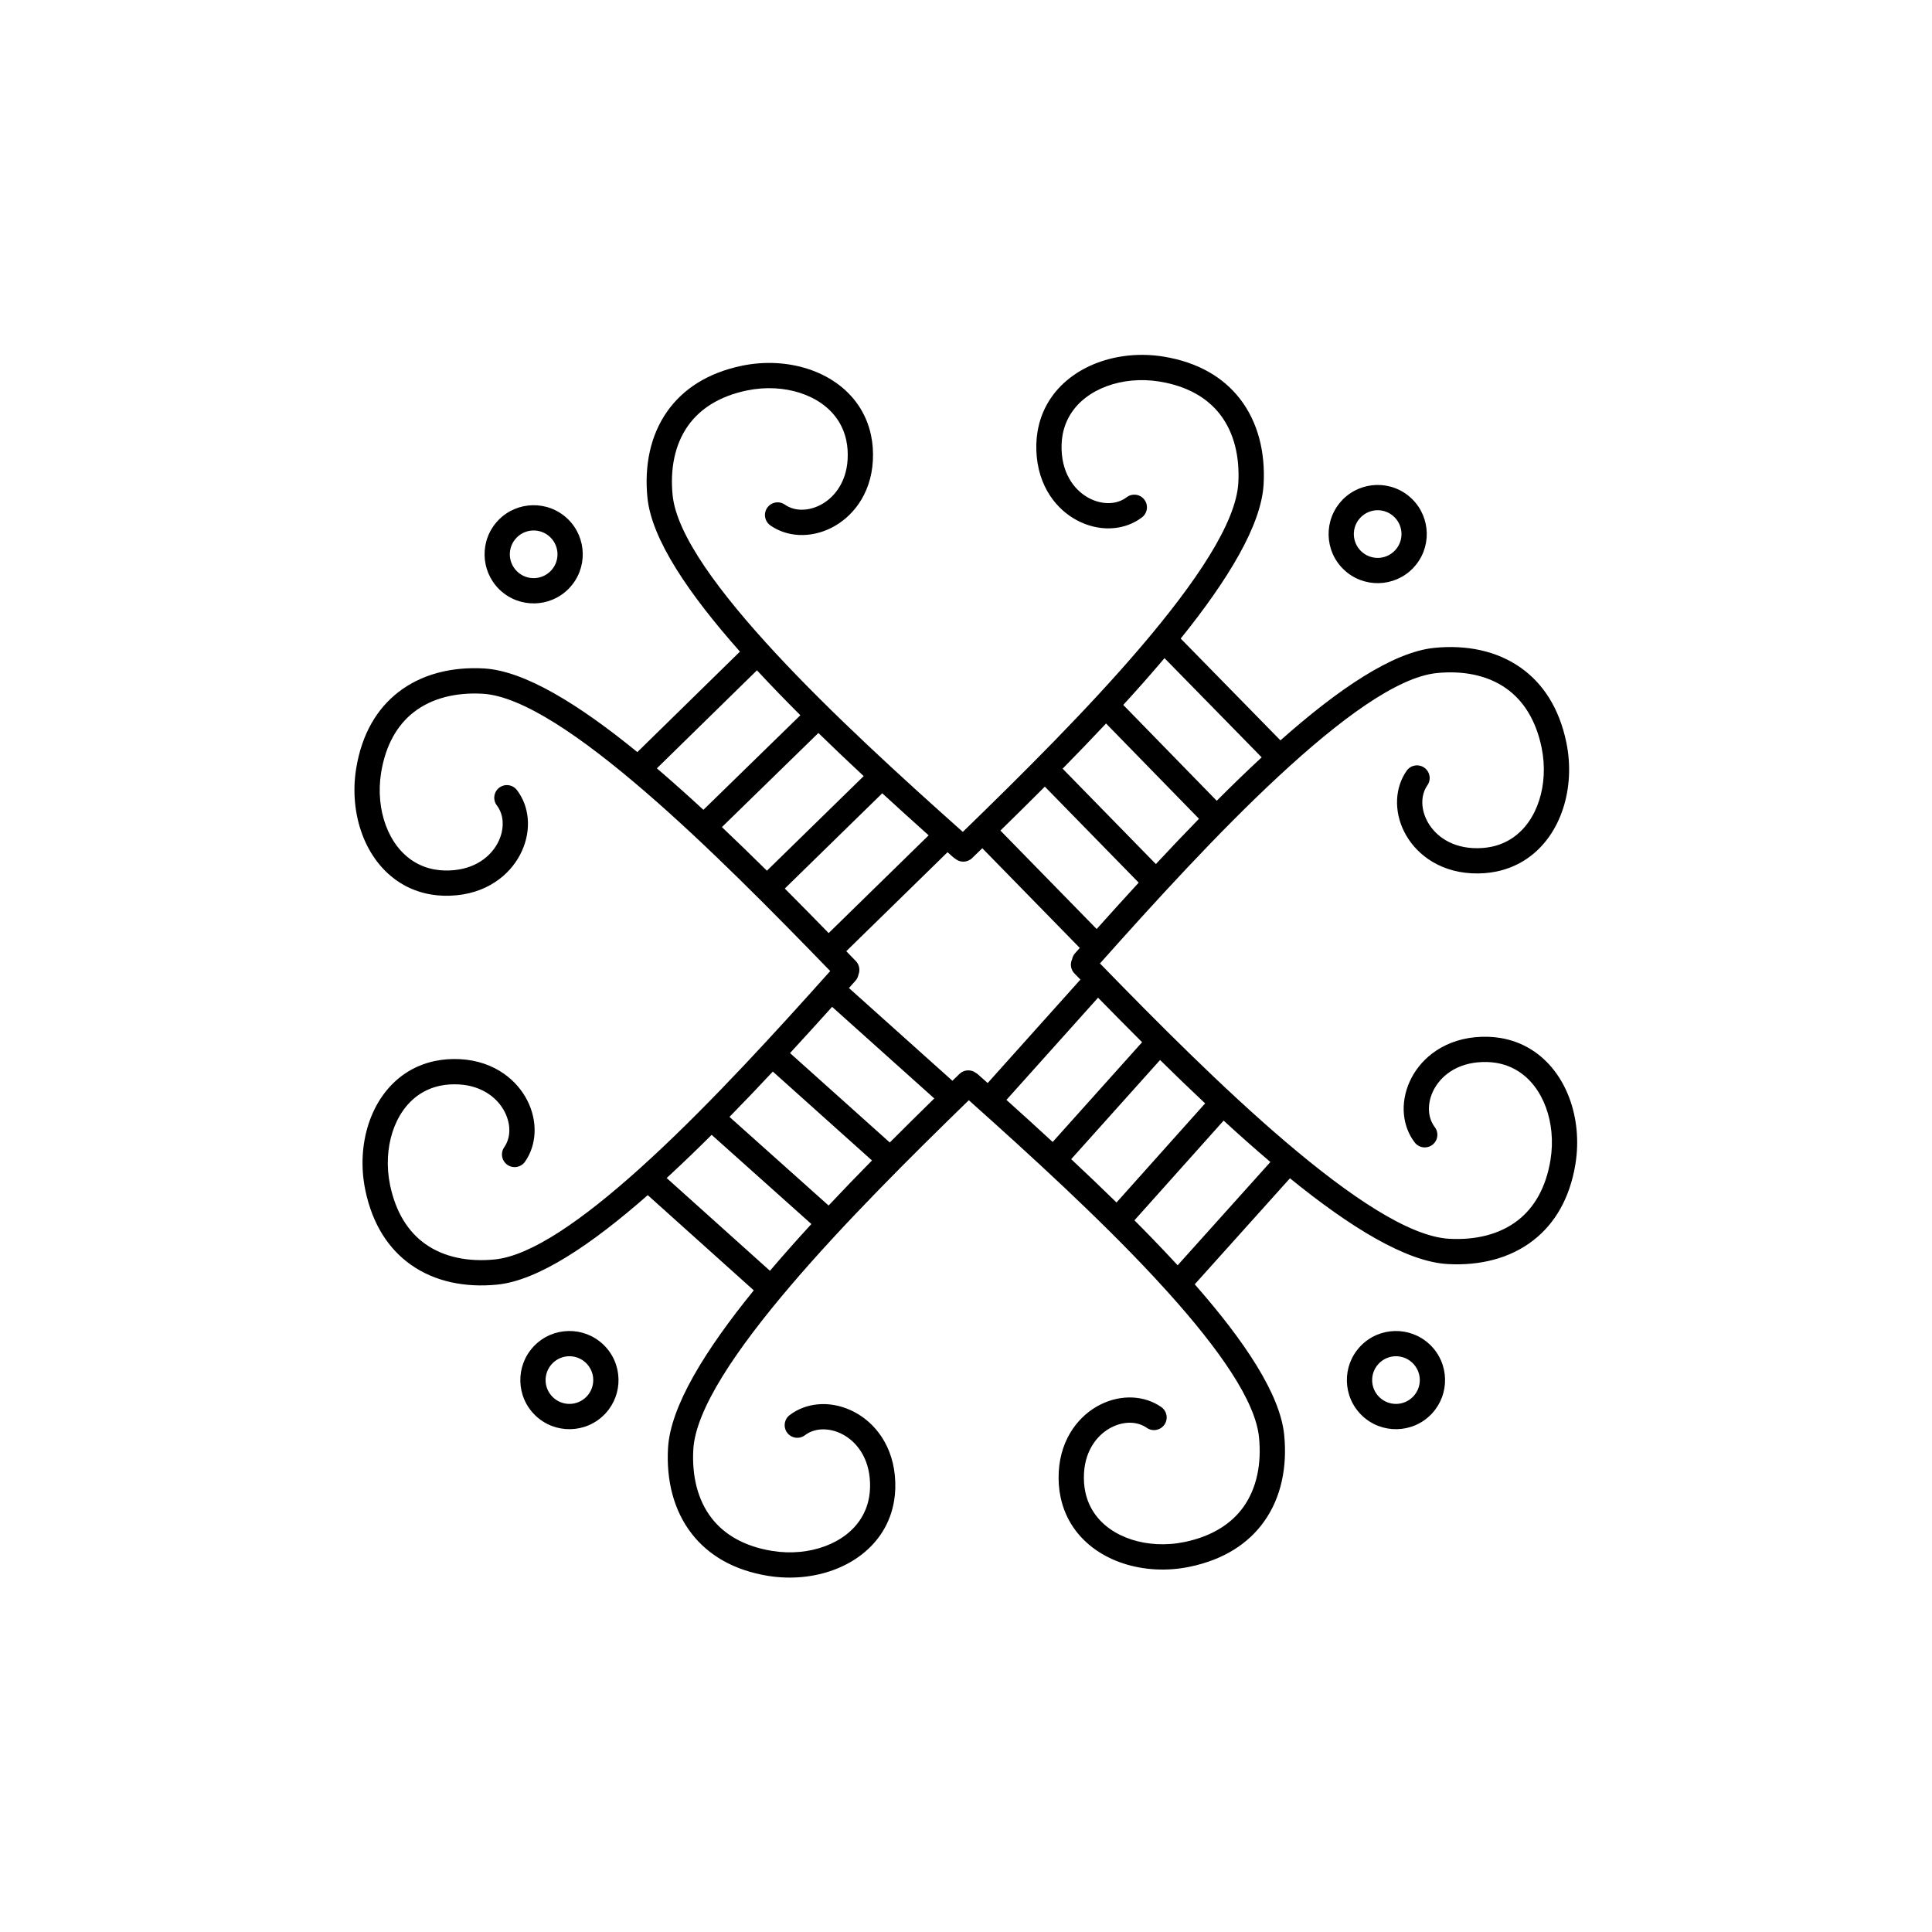 <?xml version="1.0" encoding="UTF-8"?>
<!-- Uploaded to: ICON Repo, www.iconrepo.com, Generator: ICON Repo Mixer Tools -->
<svg fill="#000000" width="800px" height="800px" version="1.1" viewBox="144 144 512 512" xmlns="http://www.w3.org/2000/svg">
 <path d="m348.16 283.24c-1.523-1.059-1.898-3.148-0.84-4.672 1.059-1.523 3.148-1.898 4.672-0.84 1.188 0.824 2.574 1.262 4.019 1.34 1.742 0.094 3.586-0.324 5.316-1.203 1.773-0.902 3.406-2.289 4.676-4.117 1.469-2.113 2.457-4.816 2.629-8.047 0.094-1.773-0.031-3.422-0.344-4.934-0.879-4.234-3.289-7.535-6.562-9.84-3.422-2.41-7.781-3.769-12.367-4.016-2.441-0.129-4.941 0.055-7.391 0.562-7.367 1.531-12.449 4.887-15.602 9.309-3.594 5.039-4.801 11.57-4.117 18.441 1.051 10.539 12.352 25.789 27.438 42.039 14.824 15.969 33.293 32.797 49.465 47.199 15.508-15.039 33.156-32.562 47.273-49.125 14.449-16.953 25.145-32.742 25.742-43.352 0.387-6.898-1.098-13.371-4.902-18.242-3.344-4.281-8.562-7.414-15.992-8.629-2.477-0.402-4.981-0.48-7.41-0.246-4.574 0.441-8.867 1.988-12.18 4.543-3.172 2.445-5.438 5.848-6.133 10.117-0.25 1.531-0.305 3.184-0.133 4.949 0.312 3.223 1.414 5.879 2.973 7.926 1.355 1.781 3.047 3.098 4.856 3.922 1.758 0.801 3.617 1.133 5.367 0.965 1.445-0.141 2.809-0.637 3.957-1.508 1.473-1.125 3.574-0.84 4.695 0.629 1.125 1.473 0.84 3.574-0.629 4.695-2.172 1.652-4.719 2.586-7.394 2.848-2.898 0.281-5.945-0.25-8.777-1.543-2.781-1.266-5.367-3.266-7.402-5.941-2.269-2.981-3.867-6.793-4.309-11.363-0.227-2.356-0.152-4.574 0.188-6.652 0.992-6.078 4.188-10.898 8.652-14.34 4.324-3.336 9.836-5.344 15.645-5.906 3-0.289 6.082-0.195 9.117 0.297 9.238 1.508 15.844 5.551 20.191 11.121 4.875 6.246 6.793 14.289 6.32 22.73-0.609 10.824-9.449 25.324-21.969 40.867l26.43 26.984c15.32-13.59 29.781-23.414 40.793-24.516 8.414-0.84 16.535 0.727 22.98 5.324 5.75 4.102 10.078 10.531 11.984 19.695 0.629 3.019 0.855 6.094 0.695 9.098-0.312 5.828-2.078 11.422-5.223 15.883-3.246 4.609-7.93 8.012-13.957 9.266-2.066 0.43-4.285 0.602-6.641 0.477-4.586-0.246-8.465-1.676-11.535-3.809-2.769-1.926-4.883-4.422-6.269-7.144-1.406-2.766-2.066-5.785-1.91-8.703 0.145-2.684 0.965-5.273 2.519-7.508 1.059-1.523 3.148-1.898 4.672-0.84 1.523 1.059 1.898 3.148 0.84 4.672-0.824 1.188-1.262 2.574-1.34 4.019-0.094 1.742 0.324 3.586 1.203 5.32 0.902 1.773 2.289 3.406 4.117 4.68 2.113 1.469 4.816 2.457 8.047 2.629 1.773 0.094 3.422-0.031 4.934-0.344 4.234-0.879 7.535-3.289 9.84-6.562 2.41-3.422 3.769-7.781 4.016-12.367 0.129-2.441-0.055-4.941-0.562-7.391-1.531-7.367-4.887-12.449-9.309-15.602-5.039-3.594-11.57-4.801-18.441-4.117-10.527 1.051-25.758 12.328-41.988 27.395-16 14.848-32.867 33.363-47.293 49.559 15.074 15.5 32.668 33.199 49.211 47.281 16.926 14.41 32.699 25.086 43.312 25.684 6.898 0.387 13.371-1.098 18.242-4.902 4.281-3.344 7.414-8.562 8.629-15.992 0.402-2.477 0.48-4.981 0.246-7.41-0.441-4.574-1.988-8.867-4.543-12.18-2.445-3.172-5.848-5.438-10.117-6.133-1.531-0.25-3.184-0.305-4.949-0.133-3.223 0.312-5.879 1.414-7.926 2.973-1.781 1.355-3.098 3.047-3.922 4.856-0.801 1.758-1.133 3.617-0.965 5.367 0.141 1.445 0.637 2.809 1.508 3.957 1.125 1.473 0.84 3.574-0.629 4.695-1.473 1.125-3.574 0.84-4.695-0.629-1.652-2.172-2.586-4.719-2.848-7.394-0.281-2.898 0.25-5.945 1.543-8.777 1.266-2.781 3.266-5.367 5.941-7.402 2.981-2.269 6.793-3.867 11.363-4.309 2.356-0.227 4.574-0.152 6.652 0.188 6.078 0.992 10.898 4.188 14.34 8.652 3.336 4.324 5.344 9.836 5.906 15.645 0.289 3 0.195 6.082-0.297 9.117-1.508 9.238-5.551 15.844-11.121 20.191-6.246 4.875-14.289 6.793-22.73 6.32-11.035-0.621-25.906-9.816-41.805-22.73l-25.234 28.098c13.168 14.984 22.625 29.09 23.703 39.883 0.84 8.414-0.727 16.535-5.324 22.98-4.102 5.75-10.531 10.082-19.695 11.984-3.019 0.629-6.094 0.855-9.098 0.695-5.828-0.312-11.422-2.078-15.883-5.223-4.609-3.246-8.012-7.926-9.266-13.957-0.43-2.066-0.602-4.285-0.477-6.641 0.246-4.586 1.676-8.465 3.809-11.539 1.926-2.769 4.422-4.883 7.144-6.269 2.766-1.406 5.785-2.066 8.703-1.91 2.684 0.145 5.273 0.965 7.508 2.519 1.523 1.059 1.898 3.148 0.84 4.672s-3.148 1.898-4.672 0.84c-1.188-0.824-2.574-1.262-4.019-1.34-1.742-0.094-3.586 0.324-5.316 1.203-1.773 0.902-3.406 2.289-4.676 4.117-1.469 2.113-2.457 4.816-2.629 8.047-0.094 1.773 0.031 3.422 0.344 4.934 0.879 4.234 3.289 7.535 6.562 9.84 3.422 2.41 7.781 3.769 12.367 4.016 2.441 0.129 4.941-0.055 7.391-0.562 7.367-1.531 12.449-4.887 15.602-9.309 3.594-5.039 4.801-11.57 4.117-18.438-0.969-9.715-10.648-23.434-23.969-38.254-0.039-0.043-0.078-0.086-0.117-0.129-1.117-1.242-2.258-2.488-3.422-3.746-14.824-15.973-33.27-32.797-49.398-47.199-15.441 15.016-33.082 32.551-47.215 49.137-14.469 16.977-25.199 32.805-25.797 43.434-0.387 6.898 1.098 13.371 4.902 18.242 3.344 4.281 8.562 7.414 15.992 8.629 2.477 0.402 4.981 0.48 7.41 0.246 4.574-0.441 8.867-1.988 12.18-4.543 3.172-2.445 5.438-5.848 6.133-10.117 0.25-1.531 0.305-3.184 0.133-4.949-0.312-3.223-1.414-5.879-2.973-7.926-1.355-1.781-3.047-3.098-4.856-3.922-1.758-0.801-3.617-1.133-5.367-0.965-1.445 0.141-2.809 0.637-3.957 1.508-1.473 1.125-3.574 0.84-4.695-0.629-1.125-1.473-0.84-3.574 0.629-4.695 2.172-1.652 4.719-2.586 7.394-2.848 2.898-0.281 5.945 0.25 8.777 1.543 2.781 1.266 5.367 3.266 7.402 5.941 2.269 2.981 3.867 6.793 4.309 11.363 0.227 2.356 0.152 4.574-0.188 6.652-0.992 6.078-4.188 10.898-8.652 14.34-4.324 3.336-9.836 5.344-15.645 5.906-3 0.289-6.082 0.195-9.117-0.297-9.238-1.508-15.844-5.551-20.191-11.121-4.875-6.246-6.793-14.289-6.32-22.73 0.621-11.043 9.812-25.914 22.727-41.812l-28.098-25.234c-14.988 13.172-29.094 22.633-39.879 23.711-8.414 0.84-16.535-0.727-22.98-5.324-5.75-4.102-10.082-10.531-11.984-19.695-0.629-3.019-0.855-6.094-0.695-9.098 0.312-5.828 2.078-11.422 5.223-15.883 3.246-4.609 7.926-8.012 13.957-9.266 2.066-0.43 4.285-0.602 6.641-0.477 4.586 0.246 8.465 1.676 11.535 3.809 2.769 1.926 4.883 4.422 6.269 7.144 1.406 2.766 2.066 5.785 1.91 8.703-0.145 2.684-0.965 5.273-2.519 7.508-1.059 1.523-3.148 1.898-4.672 0.84-1.523-1.059-1.898-3.148-0.84-4.672 0.824-1.188 1.262-2.574 1.34-4.019 0.094-1.742-0.324-3.586-1.203-5.316-0.902-1.773-2.289-3.406-4.117-4.676-2.113-1.469-4.816-2.457-8.047-2.629-1.773-0.094-3.422 0.031-4.934 0.344-4.234 0.879-7.535 3.289-9.84 6.562-2.41 3.422-3.769 7.781-4.016 12.367-0.129 2.441 0.055 4.941 0.562 7.391 1.531 7.367 4.887 12.449 9.309 15.602 5.039 3.594 11.57 4.801 18.438 4.117 9.695-0.969 23.363-10.594 38.133-23.848 0.117-0.125 0.246-0.238 0.379-0.34 1.102-0.992 2.207-2.004 3.32-3.035 15.84-14.668 32.637-33.055 47.066-49.203-15.051-15.523-32.57-33.336-49.094-47.578-16.855-14.535-32.535-25.324-43.047-25.914-6.898-0.387-13.371 1.098-18.242 4.902-4.281 3.344-7.414 8.562-8.629 15.992-0.402 2.477-0.48 4.981-0.246 7.41 0.441 4.574 1.988 8.867 4.543 12.18 2.445 3.172 5.848 5.438 10.117 6.133 1.531 0.25 3.184 0.305 4.949 0.133 3.223-0.312 5.879-1.414 7.926-2.973 1.777-1.355 3.098-3.047 3.922-4.856 0.801-1.758 1.133-3.617 0.965-5.367-0.141-1.445-0.637-2.809-1.508-3.957-1.125-1.473-0.84-3.574 0.629-4.695 1.473-1.125 3.574-0.84 4.695 0.629 1.652 2.172 2.586 4.719 2.848 7.394 0.281 2.898-0.25 5.945-1.543 8.777-1.266 2.781-3.266 5.367-5.941 7.402-2.981 2.269-6.793 3.867-11.363 4.309-2.356 0.227-4.574 0.152-6.652-0.188-6.078-0.992-10.898-4.188-14.344-8.652-3.336-4.324-5.344-9.836-5.906-15.645-0.289-3-0.195-6.082 0.297-9.117 1.508-9.238 5.551-15.844 11.121-20.191 6.246-4.875 14.289-6.793 22.73-6.32 10.766 0.605 25.188 9.543 40.664 22.168l27.188-26.629c-13.59-15.32-23.414-29.781-24.516-40.793-0.84-8.414 0.727-16.535 5.324-22.98 4.102-5.75 10.531-10.078 19.695-11.984 3.019-0.629 6.094-0.855 9.098-0.695 5.828 0.312 11.422 2.078 15.883 5.223 4.609 3.246 8.012 7.93 9.266 13.957 0.43 2.066 0.602 4.285 0.477 6.641-0.246 4.586-1.676 8.465-3.809 11.535-1.926 2.769-4.422 4.883-7.144 6.269-2.766 1.406-5.785 2.066-8.703 1.91-2.684-0.145-5.273-0.965-7.508-2.519zm-3.375 38.59-0.18-0.191-26.527 25.98c0.41 0.352 0.82 0.703 1.23 1.059 3.668 3.164 7.383 6.496 11.102 9.934l25.695-25.066c-3.922-3.918-7.727-7.836-11.324-11.715zm51.82 49.344-1.496-1.332-26.836 26.234 2.523 2.606c0.953 0.977 1.184 2.387 0.711 3.578-0.105 0.59-0.367 1.16-0.797 1.641l-1.73 1.938 27.418 24.578 1.867-1.812c1.195-1.16 3.035-1.254 4.328-0.289 0.211 0.117 0.41 0.258 0.598 0.426l2.551 2.277 24.578-27.418-1.578-1.621c-1.008-1.035-1.211-2.555-0.621-3.785 0.113-0.57 0.371-1.117 0.785-1.582l1.246-1.398-25.832-26.426c-0.906 0.879-1.805 1.75-2.695 2.613-1.246 1.211-3.191 1.258-4.492 0.16-0.184-0.109-0.359-0.238-0.527-0.383zm-6.504-5.805c-4.019-3.602-8.145-7.332-12.293-11.141l-25.828 25.246c3.965 3.977 7.856 7.934 11.621 11.801l26.5-25.902zm-17.215-15.695c-4.039-3.762-8.066-7.586-12.004-11.426l-25.57 24.941c4 3.785 7.988 7.664 11.926 11.559l25.652-25.074zm107.48 102.01c-4-3.402-8.043-7-12.09-10.715l-23.637 26.426c3.594 3.609 7.078 7.215 10.395 10.785 0.352 0.379 0.703 0.758 1.051 1.137l24.586-27.375-0.309-0.262zm-16.988-15.27c-4.016-3.773-8.012-7.629-11.945-11.5l-23.555 26.277c4.043 3.785 8.074 7.629 12.008 11.484l23.488-26.266zm-16.707-16.215c-3.992-3.981-7.898-7.938-11.676-11.797l-24.277 27.082c4.016 3.609 8.125 7.344 12.254 11.152l23.695-26.438zm-170.6-138.36c0.051-0.051 0.098-0.098 0.148-0.141 2.457-2.461 5.68-3.738 8.93-3.809 3.328-0.07 6.684 1.125 9.281 3.613l0.047 0.047 0.008-0.008c0.051 0.051 0.098 0.098 0.141 0.148 2.461 2.457 3.738 5.68 3.809 8.93 0.07 3.328-1.125 6.684-3.613 9.281l-0.047 0.047 0.008 0.008c-0.051 0.051-0.098 0.098-0.148 0.141-2.457 2.461-5.68 3.738-8.93 3.809-3.328 0.07-6.684-1.125-9.281-3.613l-0.047-0.047-0.008 0.008c-0.051-0.051-0.098-0.098-0.141-0.148-2.461-2.457-3.738-5.68-3.809-8.93-0.07-3.328 1.125-6.684 3.613-9.281l0.047-0.047-0.004-0.008zm4.75 4.75-0.004-0.004c-1.176 1.25-1.742 2.859-1.707 4.457 0.035 1.547 0.641 3.09 1.812 4.281 0.066 0.059 0.133 0.117 0.195 0.18l-0.004 0.004c1.25 1.176 2.859 1.742 4.457 1.707 1.547-0.035 3.09-0.641 4.281-1.812 0.059-0.066 0.117-0.133 0.18-0.195l0.004 0.004c1.176-1.25 1.742-2.859 1.707-4.457-0.035-1.547-0.641-3.09-1.812-4.281-0.066-0.059-0.133-0.117-0.195-0.18l0.004-0.004c-1.25-1.176-2.859-1.742-4.457-1.707-1.547 0.035-3.09 0.641-4.281 1.812-0.059 0.066-0.117 0.133-0.18 0.195zm237.73 227.46 0.086-0.086c1.117-1.238 1.656-2.809 1.625-4.367-0.035-1.609-0.688-3.211-1.953-4.422l-0.047-0.043-0.004 0.004-0.086-0.09c-1.238-1.117-2.809-1.656-4.367-1.625-1.609 0.035-3.211 0.688-4.422 1.953l-0.043 0.047 0.004 0.004-0.086 0.086c-1.117 1.238-1.656 2.809-1.625 4.367 0.035 1.609 0.688 3.211 1.953 4.422 1.258 1.203 2.887 1.785 4.504 1.75 1.609-0.035 3.211-0.688 4.422-1.953l0.043-0.047-0.004-0.004zm4.75 4.75-0.008-0.004c-2.477 2.559-5.758 3.883-9.074 3.953-3.328 0.07-6.684-1.125-9.281-3.613-2.59-2.481-3.93-5.785-4-9.121-0.07-3.238 1.062-6.5 3.414-9.066 0.074-0.094 0.156-0.18 0.238-0.266l0.008 0.004c2.477-2.559 5.758-3.883 9.074-3.953 3.238-0.07 6.5 1.062 9.066 3.414 0.094 0.074 0.18 0.156 0.266 0.238l-0.004 0.008c2.559 2.477 3.883 5.758 3.953 9.074 0.07 3.238-1.062 6.5-3.414 9.066-0.074 0.094-0.156 0.18-0.238 0.266zm-45.086-173.96 0.145-0.133-25.754-26.293c-0.359 0.426-0.723 0.852-1.086 1.281-3.133 3.676-6.434 7.394-9.844 11.117l24.773 25.398c3.934-3.941 7.867-7.758 11.762-11.371zm-43.59 45.363c3.602-4.019 7.332-8.145 11.141-12.293l-24.871-25.445c-3.961 3.973-7.914 7.871-11.773 11.645l25.504 26.09zm15.695-17.215c3.762-4.039 7.586-8.066 11.426-12.004l-24.629-25.25c-3.766 4.016-7.629 8.023-11.508 11.973zm-101.89 107.34c3.363-3.949 6.922-7.945 10.594-11.945l-26.426-23.637c-3.711 3.695-7.422 7.277-11.102 10.684l-0.824 0.758 27.375 24.586 0.383-0.449zm15.152-16.848c3.769-4.012 7.629-8.008 11.504-11.945l-26.277-23.555c-3.781 4.043-7.625 8.07-11.488 12.008l26.266 23.488zm16.215-16.703c3.977-3.988 7.938-7.898 11.801-11.676l-27.082-24.277c-3.609 4.012-7.344 8.125-11.152 12.254l26.438 23.695zm138.36-170.6c0.051 0.051 0.098 0.098 0.141 0.148 2.461 2.457 3.738 5.68 3.809 8.93 0.07 3.328-1.125 6.684-3.613 9.281l-0.047 0.047 0.008 0.008c-0.051 0.051-0.098 0.098-0.148 0.141-2.457 2.461-5.68 3.738-8.93 3.809-3.328 0.07-6.684-1.125-9.281-3.613-2.59-2.481-3.93-5.785-4-9.121-0.07-3.328 1.129-6.684 3.613-9.281l0.047-0.047-0.008-0.008c0.051-0.051 0.098-0.094 0.148-0.141 2.457-2.461 5.68-3.738 8.93-3.809 3.328-0.07 6.684 1.125 9.281 3.613l0.047 0.047 0.008-0.004zm-4.75 4.75 0.004-0.004c-1.25-1.176-2.859-1.742-4.457-1.707-1.547 0.035-3.09 0.641-4.281 1.812-0.059 0.066-0.117 0.133-0.18 0.195l-0.004-0.004c-1.176 1.25-1.742 2.859-1.707 4.457 0.035 1.609 0.688 3.211 1.953 4.422 1.258 1.203 2.887 1.785 4.504 1.75 1.547-0.035 3.09-0.641 4.281-1.812 0.059-0.066 0.117-0.133 0.18-0.195l0.004 0.004c1.176-1.25 1.742-2.859 1.707-4.457-0.035-1.547-0.641-3.09-1.812-4.281-0.066-0.059-0.133-0.117-0.195-0.18zm-213.9 233.12 0.086-0.086c1.117-1.238 1.656-2.809 1.625-4.367-0.035-1.609-0.688-3.211-1.953-4.422l-0.047-0.043-0.004 0.004-0.086-0.09c-1.238-1.117-2.809-1.656-4.367-1.625-1.609 0.035-3.211 0.688-4.422 1.953l-0.043 0.047 0.004 0.004-0.086 0.086c-1.117 1.238-1.656 2.809-1.625 4.367 0.035 1.609 0.688 3.211 1.953 4.422 1.258 1.203 2.887 1.785 4.504 1.75 1.609-0.035 3.211-0.688 4.422-1.953l0.043-0.047-0.004-0.004zm4.75 4.75-0.008-0.004c-2.477 2.559-5.758 3.883-9.074 3.953-3.328 0.07-6.684-1.125-9.281-3.613-2.59-2.481-3.93-5.785-4-9.121-0.07-3.238 1.062-6.5 3.414-9.066 0.074-0.094 0.156-0.18 0.238-0.266l0.008 0.004c2.477-2.559 5.758-3.883 9.074-3.953 3.238-0.07 6.5 1.062 9.066 3.414 0.094 0.074 0.18 0.156 0.266 0.238l-0.004 0.008c2.559 2.477 3.883 5.758 3.953 9.074 0.07 3.238-1.062 6.5-3.414 9.066-0.074 0.094-0.156 0.18-0.238 0.266z"/>
</svg>